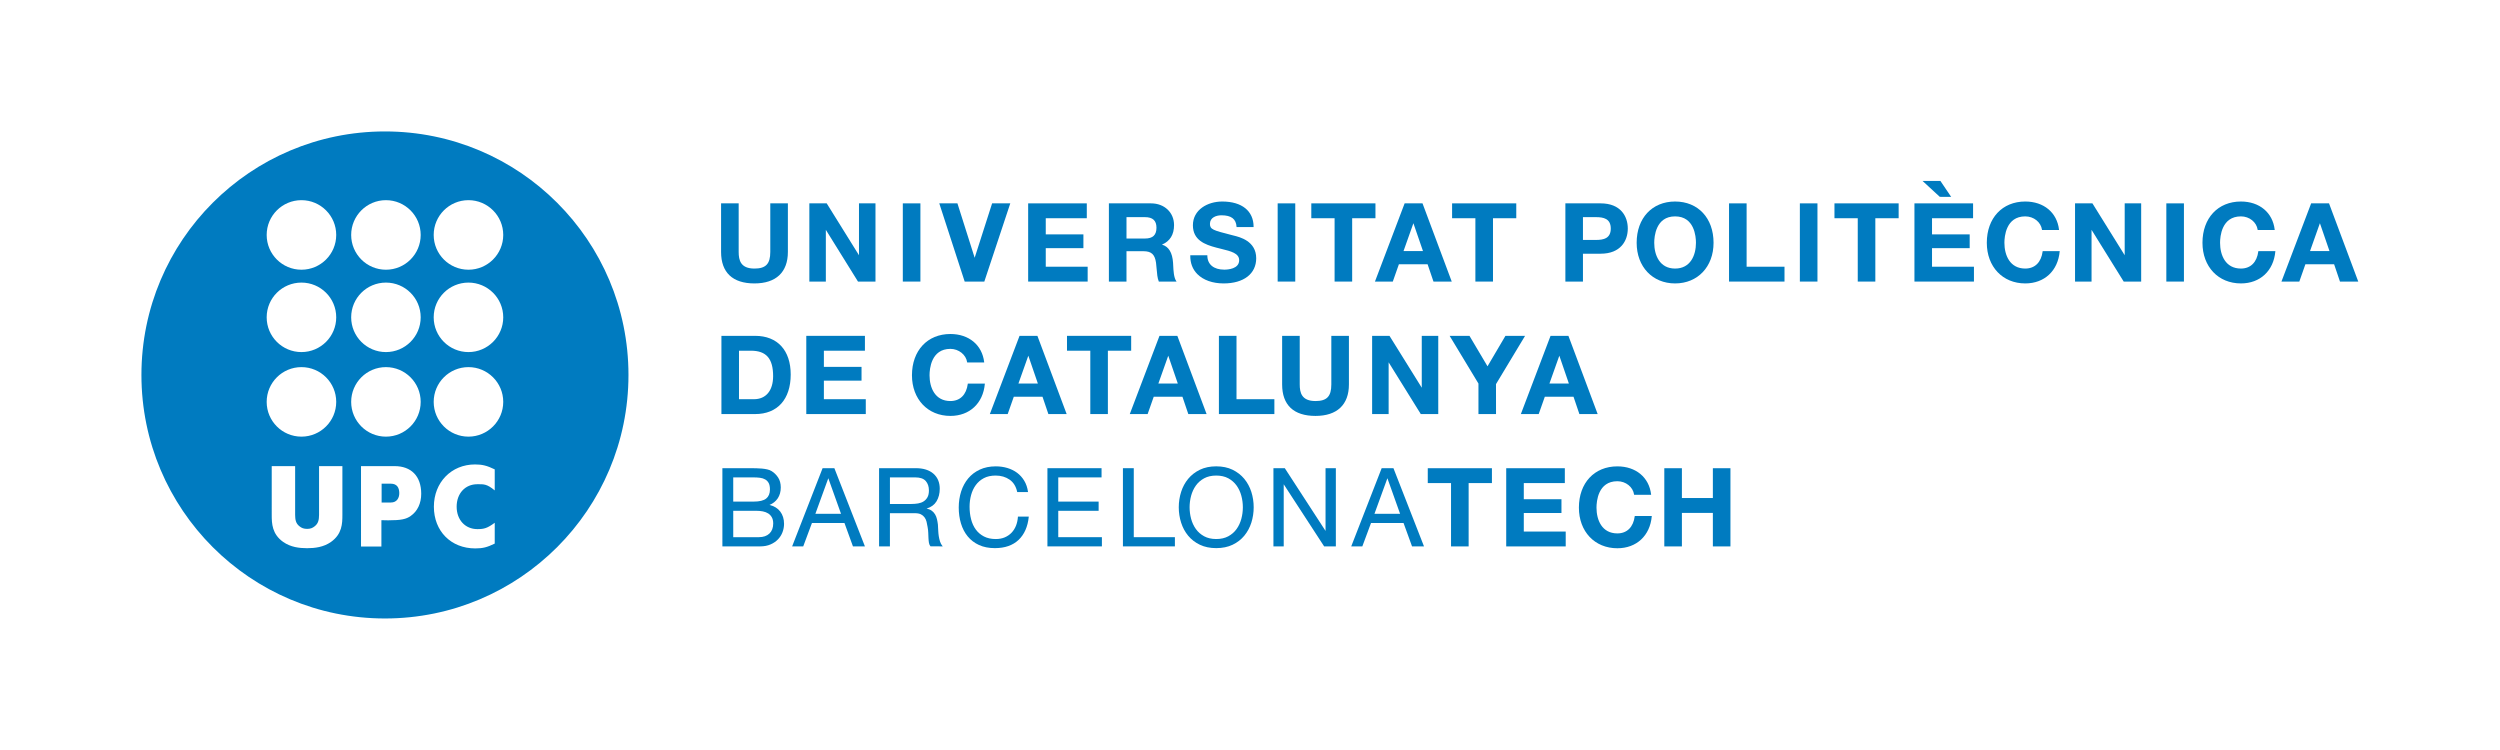 <?xml version="1.0" encoding="UTF-8"?>
<!-- Generator: Adobe Illustrator 15.0.2, SVG Export Plug-In  -->
<svg xmlns="http://www.w3.org/2000/svg" xmlns:xlink="http://www.w3.org/1999/xlink" xmlns:a="http://ns.adobe.com/AdobeSVGViewerExtensions/3.0/" version="1.1" x="0px" y="0px" width="567px" height="170px" viewBox="-32.076 -29.81 567 170" xml:space="preserve">
<defs>
</defs>
<path fill="#007BC0" d="M139.028,34.471c4.892,0,7.588-2.536,7.588-7.14V16.313h-3.991v11.019c0,2.712-1.006,3.769-3.597,3.769  c-3.147,0-3.573-1.905-3.573-3.769V16.313h-3.99v11.019C131.465,32.002,134.082,34.471,139.028,34.471z"></path>
<polygon fill="#007BC0" points="162.742,28.079 155.439,16.339 155.424,16.313 151.484,16.313 151.484,34.051 155.225,34.051   155.225,22.313 162.5,34.024 162.516,34.051 166.483,34.051 166.483,16.313 162.742,16.313 "></polygon>
<rect x="172.682" y="16.313" fill="#007BC0" width="3.99" height="17.738"></rect>
<polygon fill="#007BC0" points="186.717,34.051 191.168,34.051 197.03,16.387 197.054,16.313 192.935,16.313 188.979,28.653   185.07,16.313 180.951,16.313 186.701,34.012 "></polygon>
<polygon fill="#007BC0" points="214.604,30.681 205.102,30.681 205.102,26.473 213.641,26.473 213.641,23.348 205.102,23.348   205.102,19.685 214.409,19.685 214.409,16.313 201.111,16.313 201.111,34.051 214.604,34.051 "></polygon>
<path fill="#007BC0" d="M223.412,27.164h3.819c1.822,0,2.603,0.71,2.879,2.617c0.066,0.456,0.105,0.953,0.141,1.434  c0.082,1.005,0.164,2.044,0.483,2.802l0.016,0.034h4.019l-0.063-0.089c-0.569-0.817-0.644-2.396-0.698-3.549  c-0.012-0.217-0.02-0.418-0.031-0.595c-0.16-2.349-0.987-3.707-2.521-4.148c1.822-0.771,2.743-2.264,2.743-4.438  c0-2.852-2.192-4.92-5.216-4.92h-9.562v17.738h3.99V27.164z M223.412,19.438h4.19c1.755,0,2.609,0.781,2.609,2.388  c0,1.679-0.831,2.461-2.609,2.461h-4.19V19.438z"></path>
<path fill="#007BC0" d="M245.445,34.471c4.556,0,7.387-2.188,7.387-5.709c0-3.898-3.724-4.81-5.125-5.151l-0.562-0.144  c-4.072-1.047-4.806-1.235-4.806-2.505c0-1.434,1.404-1.943,2.609-1.943c2.231,0,3.32,0.83,3.426,2.612l0.004,0.054h3.861v-0.057  c0-3.59-2.66-5.733-7.115-5.733c-3.304,0-6.65,1.851-6.65,5.388c0,3.381,2.738,4.388,5.301,5.065  c0.378,0.102,0.761,0.194,1.135,0.286c2.177,0.534,4.058,0.994,4.058,2.572c0,1.985-2.587,2.141-3.375,2.141  c-2.406,0-3.842-1.196-3.842-3.202v-0.057h-3.866l-0.004,0.056c-0.02,1.703,0.52,3.118,1.596,4.206  C240.826,33.718,242.948,34.471,245.445,34.471z"></path>
<rect x="257.698" y="16.313" fill="#007BC0" width="3.99" height="17.738"></rect>
<polygon fill="#007BC0" points="270.61,34.051 274.596,34.051 274.596,19.685 279.877,19.685 279.877,16.313 265.329,16.313   265.329,19.685 270.61,19.685 "></polygon>
<path fill="#007BC0" d="M279.76,34.051h4.051l1.381-3.925h6.51l1.334,3.925h4.143l-6.615-17.702l-0.016-0.036h-4.053l-6.703,17.662  L279.76,34.051z M286.245,27.126l2.238-6.311l2.17,6.311H286.245z"></path>
<polygon fill="#007BC0" points="302.542,34.051 306.534,34.051 306.534,19.685 311.815,19.685 311.815,16.313 297.26,16.313   297.26,19.685 302.542,19.685 "></polygon>
<path fill="#007BC0" d="M326.938,27.731h4.018c4.537,0,6.152-2.949,6.152-5.709c0-2.761-1.615-5.71-6.152-5.71h-8.004v17.738h3.986  V27.731z M326.938,19.438h2.957c1.658,0,3.352,0.307,3.352,2.585c0,2.277-1.693,2.584-3.352,2.584h-2.957V19.438z"></path>
<path fill="#007BC0" d="M347.834,34.471c5.139,0,8.723-3.789,8.723-9.216c0-5.6-3.506-9.36-8.723-9.36  c-5.215,0-8.717,3.761-8.717,9.36C339.118,30.682,342.702,34.471,347.834,34.471z M343.104,25.255c0-1.405,0.344-5.989,4.73-5.989  c4.393,0,4.732,4.584,4.732,5.989c0,2.825-1.24,5.845-4.732,5.845C344.348,31.1,343.104,28.08,343.104,25.255z"></path>
<polygon fill="#007BC0" points="364.055,16.313 360.069,16.313 360.069,34.051 372.649,34.051 372.649,30.681 364.055,30.681 "></polygon>
<rect x="376.133" y="16.313" fill="#007BC0" width="3.99" height="17.738"></rect>
<polygon fill="#007BC0" points="383.981,19.685 389.262,19.685 389.262,34.051 393.249,34.051 393.249,19.685 398.536,19.685   398.536,16.313 383.981,16.313 "></polygon>
<polygon fill="#007BC0" points="406.106,26.473 414.649,26.473 414.649,23.348 406.106,23.348 406.106,19.685 415.418,19.685   415.418,16.313 402.12,16.313 402.12,34.051 415.614,34.051 415.614,30.681 406.106,30.681 "></polygon>
<polygon fill="#007BC0" points="410.452,14.847 408.01,11.227 403.958,11.227 407.866,14.831 "></polygon>
<path fill="#007BC0" d="M431.198,27.198c-0.32,2.479-1.756,3.901-3.945,3.901c-3.49,0-4.73-3.02-4.73-5.845  c0-1.405,0.34-5.989,4.73-5.989c1.92,0,3.551,1.305,3.797,3.036l0.008,0.049h3.861l-0.008-0.063  c-0.445-3.884-3.451-6.393-7.658-6.393c-5.215,0-8.721,3.761-8.721,9.36c0,5.427,3.584,9.216,8.721,9.216  c4.346,0,7.412-2.851,7.807-7.26l0.004-0.062h-3.861L431.198,27.198z"></path>
<polygon fill="#007BC0" points="449.805,28.079 442.502,16.339 442.487,16.313 438.543,16.313 438.543,34.051 442.288,34.051   442.288,22.316 449.563,34.024 449.583,34.051 453.542,34.051 453.542,16.313 449.805,16.313 "></polygon>
<rect x="459.249" y="16.313" fill="#007BC0" width="3.99" height="17.738"></rect>
<path fill="#007BC0" d="M480.11,27.198c-0.316,2.479-1.756,3.901-3.943,3.901c-3.492,0-4.732-3.02-4.732-5.845  c0-1.405,0.34-5.989,4.732-5.989c1.92,0,3.549,1.305,3.795,3.036l0.008,0.049h3.863l-0.008-0.063  c-0.445-3.884-3.453-6.393-7.658-6.393c-5.215,0-8.723,3.761-8.723,9.36c0,5.427,3.586,9.216,8.723,9.216  c4.346,0,7.412-2.851,7.805-7.26l0.008-0.062h-3.865L480.11,27.198z"></path>
<path fill="#007BC0" d="M496.159,16.349l-0.012-0.036h-4.053l-6.707,17.662l-0.025,0.076h4.049l1.377-3.925h6.514l1.33,3.925h4.146  L496.159,16.349z M496.249,27.126h-4.408l2.238-6.313L496.249,27.126z"></path>
<path fill="#007BC0" d="M139.2,46.36h-7.657V64.1h7.657c5.044,0,8.056-3.354,8.056-8.969C147.256,49.639,144.244,46.36,139.2,46.36z   M135.529,49.731h2.711c3.476,0,5.028,1.779,5.028,5.77c0,3.272-1.622,5.228-4.338,5.228h-3.401V49.731z"></path>
<polygon fill="#007BC0" points="154.78,56.52 163.319,56.52 163.319,53.396 154.78,53.396 154.78,49.731 164.088,49.731   164.088,46.36 150.79,46.36 150.79,64.1 164.283,64.1 164.283,60.729 154.78,60.729 "></polygon>
<path fill="#007BC0" d="M191.285,57.258l0.004-0.061h-3.862l-0.008,0.049c-0.316,2.479-1.752,3.9-3.943,3.9  c-3.488,0-4.732-3.02-4.732-5.844c0-1.405,0.344-5.989,4.732-5.989c1.888,0,3.558,1.334,3.795,3.035l0.008,0.049h3.862l-0.004-0.063  c-0.449-3.883-3.452-6.393-7.661-6.393c-5.216,0-8.719,3.762-8.719,9.361c0,5.426,3.585,9.217,8.719,9.217  C187.824,64.52,190.887,61.67,191.285,57.258z"></path>
<path fill="#007BC0" d="M209.841,64.1l-6.619-17.702l-0.012-0.037h-4.054l-6.705,17.662l-0.027,0.077h4.045l1.381-3.926h6.515  l1.33,3.926H209.841z M203.312,57.174h-4.408l2.243-6.314L203.312,57.174z"></path>
<polygon fill="#007BC0" points="224.474,46.36 209.919,46.36 209.919,49.731 215.205,49.731 215.205,64.1 219.191,64.1   219.191,49.731 224.474,49.731 "></polygon>
<path fill="#007BC0" d="M224.188,64.022l-0.027,0.077h4.046l1.381-3.926h6.515l1.33,3.926h4.146l-6.62-17.702l-0.012-0.037h-4.053  L224.188,64.022z M230.642,57.174l2.242-6.314l2.165,6.314H230.642z"></path>
<polygon fill="#007BC0" points="244.372,46.36 244.372,64.1 256.952,64.1 256.952,60.729 248.363,60.729 248.363,46.36 "></polygon>
<path fill="#007BC0" d="M269.868,57.379c0,2.711-1.006,3.768-3.592,3.768c-3.152,0-3.574-1.905-3.574-3.768V46.36h-3.99v11.019  c0,4.671,2.613,7.141,7.564,7.141c4.887,0,7.584-2.536,7.584-7.141V46.36h-3.992V57.379z"></path>
<polygon fill="#007BC0" points="290.379,58.123 283.077,46.387 283.061,46.36 279.122,46.36 279.122,64.1 282.866,64.1   282.866,52.363 290.141,64.072 290.157,64.1 294.12,64.1 294.12,46.36 290.379,46.36 "></polygon>
<polygon fill="#007BC0" points="313.758,46.446 313.807,46.36 309.358,46.36 305.292,53.268 301.2,46.36 296.7,46.36 303.237,57.18   303.237,64.1 307.223,64.1 307.215,57.309 "></polygon>
<path fill="#007BC0" d="M330.274,64.1l-6.619-17.702l-0.012-0.037h-4.055l-6.705,17.662l-0.027,0.077h4.045l1.385-3.926h6.512  l1.33,3.926H330.274z M323.743,57.174h-4.406l2.242-6.312L323.743,57.174z"></path>
<path fill="#007BC0" d="M142.445,84.716c0.8-0.332,1.428-0.836,1.873-1.502c0.456-0.689,0.687-1.52,0.687-2.463  c0-0.896-0.207-1.664-0.612-2.277c-0.406-0.611-0.905-1.1-1.486-1.447c-0.273-0.17-0.597-0.297-0.968-0.377  c-0.374-0.084-0.78-0.146-1.205-0.188c-0.434-0.041-0.87-0.064-1.299-0.072c-0.438-0.008-0.843-0.014-1.222-0.014h-6.451V94.11  h8.573c0.878,0,1.662-0.146,2.329-0.438c0.675-0.291,1.244-0.678,1.697-1.148c0.456-0.469,0.804-1.02,1.037-1.635  c0.23-0.609,0.348-1.246,0.348-1.896c0-1.092-0.293-2.033-0.874-2.799C144.307,85.456,143.491,84.958,142.445,84.716z   M134.223,86.04h5.298c0.487,0,0.963,0.045,1.42,0.135c0.448,0.088,0.854,0.242,1.205,0.461c0.343,0.219,0.624,0.514,0.827,0.881  c0.21,0.367,0.315,0.84,0.315,1.402c0,0.967-0.288,1.732-0.858,2.279c-0.573,0.547-1.377,0.824-2.391,0.824h-5.816V86.04z   M141.693,83.261c-0.57,0.459-1.525,0.691-2.84,0.691h-4.631v-5.488h4.631c0.503,0,0.982,0.029,1.435,0.086  c0.449,0.057,0.843,0.182,1.179,0.375c0.335,0.189,0.601,0.465,0.792,0.816c0.19,0.35,0.288,0.84,0.288,1.455  C142.547,82.11,142.259,82.806,141.693,83.261z"></path>
<path fill="#007BC0" d="M154.487,76.376l-6.908,17.734h2.517l1.978-5.309h7.372l1.912,5.271l0.012,0.037h2.715l-6.928-17.734  H154.487z M158.666,86.716h-5.813l2.93-8.064L158.666,86.716z"></path>
<path fill="#007BC0" d="M181.123,93.011c-0.121-0.371-0.219-0.779-0.285-1.213s-0.109-0.869-0.125-1.301  c-0.016-0.447-0.038-0.881-0.069-1.313c-0.051-0.43-0.121-0.846-0.215-1.24c-0.09-0.396-0.234-0.764-0.426-1.09  c-0.194-0.328-0.456-0.613-0.779-0.844c-0.301-0.217-0.687-0.375-1.144-0.477c1.015-0.307,1.771-0.859,2.247-1.643  c0.487-0.813,0.733-1.77,0.733-2.844c0-1.441-0.483-2.592-1.436-3.424c-0.956-0.83-2.294-1.248-3.975-1.248h-8.349V94.11h2.458  v-7.527h5.668c0.565,0,1.021,0.086,1.357,0.254s0.612,0.393,0.815,0.674c0.211,0.277,0.366,0.611,0.464,0.992  c0.098,0.393,0.18,0.803,0.242,1.217c0.082,0.426,0.133,0.863,0.148,1.299c0.012,0.309,0.023,0.602,0.035,0.881l0.016,0.367  c0.016,0.4,0.055,0.744,0.108,1.055c0.063,0.322,0.176,0.58,0.348,0.771l2.781,0.018l-0.078-0.092  C181.423,93.726,181.24,93.388,181.123,93.011z M169.76,78.464h5.766c1.08,0,1.872,0.273,2.352,0.818  c0.48,0.545,0.726,1.262,0.726,2.137c0,0.627-0.108,1.146-0.323,1.537c-0.219,0.395-0.511,0.711-0.87,0.943  c-0.358,0.232-0.788,0.391-1.275,0.473c-0.487,0.08-1.011,0.121-1.545,0.121h-4.829V78.464z"></path>
<path fill="#007BC0" d="M198.79,87.409c-0.047,0.711-0.195,1.385-0.437,2.008c-0.246,0.617-0.59,1.154-1.015,1.598  c-0.429,0.445-0.944,0.797-1.537,1.049c-0.589,0.25-1.275,0.379-2.036,0.379c-1.041,0-1.942-0.199-2.691-0.588  c-0.745-0.391-1.365-0.918-1.842-1.576c-0.479-0.656-0.838-1.439-1.064-2.322c-0.23-0.885-0.344-1.84-0.344-2.838  c0-0.914,0.113-1.807,0.344-2.65c0.227-0.844,0.585-1.605,1.064-2.264c0.477-0.654,1.093-1.186,1.834-1.576  c0.733-0.387,1.635-0.584,2.672-0.584c1.217,0,2.282,0.313,3.164,0.926c0.881,0.615,1.459,1.551,1.72,2.779l0.008,0.045h2.454  l-0.008-0.064c-0.133-0.945-0.418-1.785-0.847-2.5c-0.429-0.719-0.976-1.326-1.619-1.807c-0.644-0.479-1.389-0.848-2.212-1.094  c-0.826-0.248-1.712-0.373-2.633-0.373c-1.357,0-2.57,0.248-3.616,0.734c-1.049,0.486-1.935,1.16-2.633,2  c-0.702,0.838-1.24,1.836-1.607,2.969c-0.358,1.129-0.542,2.352-0.542,3.633c0,1.287,0.168,2.506,0.507,3.619  c0.336,1.117,0.851,2.105,1.529,2.932c0.675,0.826,1.537,1.482,2.559,1.953c1.026,0.469,2.239,0.709,3.604,0.709  c2.259,0,4.065-0.629,5.372-1.867c1.303-1.238,2.079-2.992,2.31-5.219l0.008-0.063h-2.462L198.79,87.409z"></path>
<polygon fill="#007BC0" points="207.938,86.04 217.093,86.04 217.093,83.952 207.938,83.952 207.938,78.464 217.756,78.464   217.756,76.376 205.48,76.376 205.48,94.11 217.834,94.11 217.834,92.022 207.938,92.022 "></polygon>
<polygon fill="#007BC0" points="225.063,76.376 222.604,76.376 222.604,94.11 234.39,94.11 234.39,92.022 225.063,92.022 "></polygon>
<path fill="#007BC0" d="M250.126,78.788c-0.71-0.855-1.604-1.551-2.66-2.063c-1.058-0.51-2.302-0.77-3.702-0.77  c-1.396,0-2.641,0.26-3.702,0.77c-1.053,0.51-1.946,1.205-2.66,2.063c-0.71,0.861-1.248,1.859-1.6,2.969  c-0.354,1.109-0.534,2.283-0.534,3.486c0,1.201,0.18,2.373,0.534,3.482c0.352,1.113,0.89,2.111,1.6,2.969  c0.714,0.859,1.607,1.549,2.664,2.051c1.054,0.504,2.298,0.76,3.698,0.76c1.404,0,2.648-0.256,3.702-0.76  c1.057-0.502,1.95-1.191,2.66-2.051c0.71-0.857,1.248-1.855,1.604-2.969c0.351-1.109,0.53-2.281,0.53-3.482  c0-1.203-0.18-2.377-0.53-3.486C251.374,80.647,250.836,79.649,250.126,78.788z M243.764,92.442c-1.057,0-1.978-0.211-2.734-0.623  c-0.765-0.414-1.396-0.969-1.884-1.65c-0.484-0.68-0.847-1.459-1.077-2.313c-0.227-0.852-0.343-1.732-0.343-2.613  c0-0.887,0.116-1.764,0.343-2.613c0.23-0.854,0.593-1.633,1.077-2.316c0.487-0.68,1.123-1.236,1.884-1.65  c0.761-0.41,1.682-0.619,2.734-0.619c1.054,0,1.974,0.209,2.738,0.619c0.761,0.416,1.396,0.971,1.881,1.65  c0.487,0.682,0.85,1.459,1.076,2.316c0.227,0.85,0.344,1.727,0.344,2.613c0,0.881-0.117,1.762-0.344,2.613  c-0.23,0.855-0.589,1.635-1.076,2.313c-0.484,0.682-1.116,1.234-1.881,1.65C245.741,92.231,244.821,92.442,243.764,92.442z"></path>
<polygon fill="#007BC0" points="268.557,90.604 259.333,76.401 259.317,76.376 256.739,76.376 256.739,94.11 259.071,94.11   259.071,80.026 268.239,94.11 270.895,94.11 270.895,76.376 268.557,76.376 "></polygon>
<path fill="#007BC0" d="M281.286,76.376l-6.904,17.734h2.518l1.973-5.309h7.373l1.916,5.271l0.012,0.037h2.711l-6.928-17.734  H281.286z M285.463,86.716h-5.811l2.934-8.064L285.463,86.716z"></path>
<polygon fill="#007BC0" points="291.741,79.753 297.018,79.753 297.018,94.118 301.01,94.118 301.01,79.753 306.292,79.753   306.292,76.382 291.741,76.382 "></polygon>
<polygon fill="#007BC0" points="313.52,86.54 322.063,86.54 322.063,83.415 313.52,83.415 313.52,79.753 322.827,79.753   322.827,76.382 309.534,76.382 309.534,94.118 323.026,94.118 323.026,90.747 313.52,90.747 "></polygon>
<path fill="#007BC0" d="M338.684,87.265c-0.32,2.48-1.756,3.902-3.943,3.902c-3.492,0-4.732-3.02-4.732-5.844  c0-1.404,0.34-5.992,4.732-5.992c1.918,0,3.549,1.307,3.795,3.037l0.008,0.049h3.861l-0.008-0.063  c-0.443-3.883-3.451-6.393-7.656-6.393c-5.217,0-8.723,3.762-8.723,9.361c0,5.426,3.584,9.213,8.723,9.213  c4.346,0,7.412-2.848,7.805-7.258l0.004-0.063h-3.861L338.684,87.265z"></path>
<polygon fill="#007BC0" points="356.401,83.142 349.379,83.142 349.379,76.382 345.389,76.382 345.389,94.118 349.379,94.118   349.379,86.517 356.401,86.517 356.401,94.118 360.389,94.118 360.389,76.382 356.401,76.382 "></polygon>
<g>
	<g>
		<path fill="#007BC0" d="M56.531,79.886h-2.055v4.273h2.113c1.363,0,1.926-1.074,1.891-2.207    C58.449,80.847,58.012,79.886,56.531,79.886z M55.234,0C24.727,0,0,24.727,0,55.229c0,30.505,24.727,55.231,55.234,55.231    c30.5,0,55.227-24.727,55.227-55.231C110.461,24.727,85.734,0,55.234,0z M55.453,15.588c4.359,0,7.883,3.537,7.883,7.889    s-3.523,7.885-7.883,7.885c-4.352,0-7.883-3.533-7.883-7.885S51.102,15.588,55.453,15.588z M55.453,34.281    c4.359,0,7.883,3.518,7.883,7.877c0,4.352-3.523,7.883-7.883,7.883c-4.352,0-7.883-3.531-7.883-7.883    C47.57,37.799,51.102,34.281,55.453,34.281z M36.293,15.588c4.355,0,7.887,3.537,7.887,7.889s-3.531,7.885-7.887,7.885    c-4.359,0-7.887-3.533-7.887-7.885S31.934,15.588,36.293,15.588z M36.293,34.281c4.355,0,7.887,3.518,7.887,7.877    c0,4.352-3.531,7.883-7.887,7.883c-4.359,0-7.887-3.531-7.887-7.883C28.406,37.799,31.934,34.281,36.293,34.281z M36.293,53.453    c4.355,0,7.887,3.531,7.887,7.885c0,4.352-3.531,7.883-7.887,7.883c-4.359,0-7.887-3.531-7.887-7.883    C28.406,56.984,31.934,53.453,36.293,53.453z M45.578,86.983c0,1.941-0.055,4.332-2.602,6.129c-1.664,1.168-3.633,1.41-5.402,1.41    c-1.777,0-3.738-0.242-5.41-1.41c-2.543-1.797-2.613-4.188-2.613-6.129V75.907h5.309v11.057c0.02,1.051,0.117,1.879,0.934,2.547    c0.563,0.469,1.047,0.621,1.789,0.629c0.719-0.008,1.203-0.16,1.762-0.629c0.813-0.668,0.922-1.496,0.941-2.547V75.907h5.293    V86.983z M55.453,53.453c4.359,0,7.883,3.531,7.883,7.885c0,4.352-3.523,7.883-7.883,7.883c-4.352,0-7.883-3.531-7.883-7.883    C47.57,56.984,51.102,53.453,55.453,53.453z M61.074,87.206c-1.012,0.723-2.16,0.992-5.113,0.992l-1.535-0.031v5.969h-4.625    V75.907h7.633c3.723,0,6.023,2.242,6.023,6.271C63.457,84.339,62.613,86.144,61.074,87.206z M80.129,81.417    c-1.816-1.516-2.531-1.406-3.949-1.406c-2.766,0-4.688,2.102-4.688,5.094c0,3.008,1.949,5.09,4.711,5.09    c1.5,0,2.242-0.203,3.926-1.441v4.723c-1.746,0.852-2.734,1.094-4.414,1.094c-5.508,0-9.387-3.914-9.387-9.465    c0-5.502,3.965-9.58,9.332-9.58c1.645,0,2.711,0.266,4.469,1.119V81.417z M74.172,69.221c-4.359,0-7.887-3.531-7.887-7.883    c0-4.354,3.527-7.885,7.887-7.885c4.348,0,7.887,3.531,7.887,7.885C82.059,65.689,78.52,69.221,74.172,69.221z M74.172,50.041    c-4.359,0-7.887-3.531-7.887-7.883c0-4.359,3.527-7.877,7.887-7.877c4.348,0,7.887,3.518,7.887,7.877    C82.059,46.51,78.52,50.041,74.172,50.041z M74.172,31.361c-4.359,0-7.887-3.533-7.887-7.885s3.527-7.889,7.887-7.889    c4.348,0,7.887,3.537,7.887,7.889S78.52,31.361,74.172,31.361z"></path>
	</g>
</g>
</svg>
